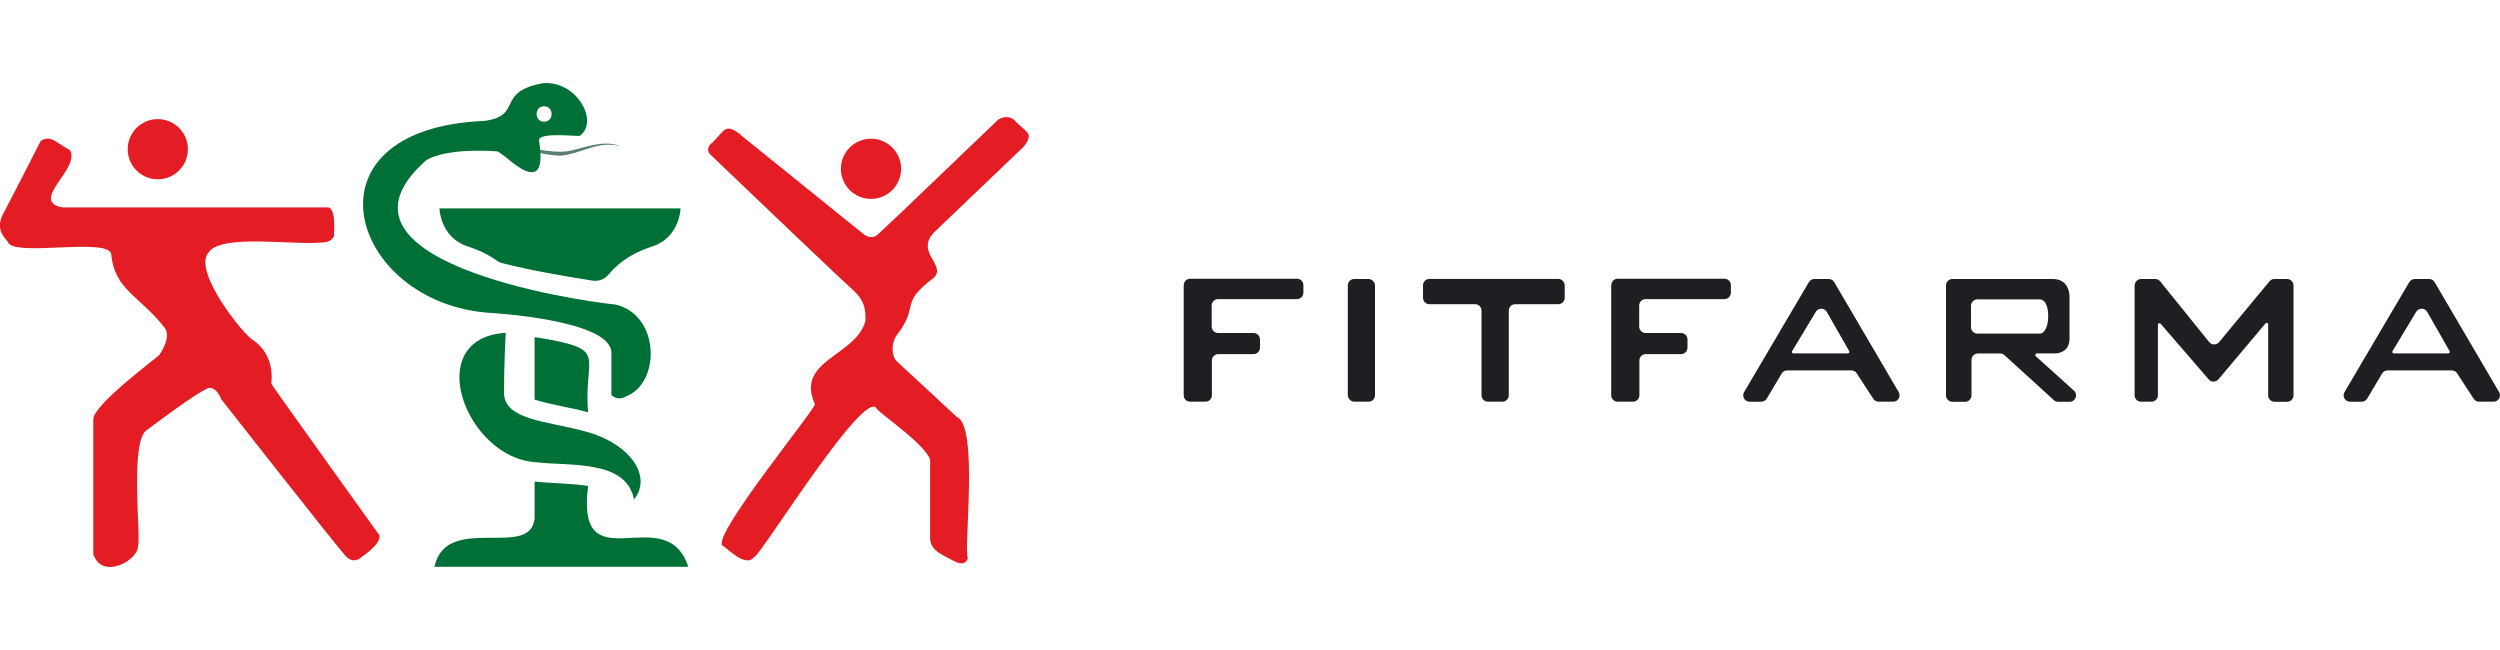 <?xml version="1.0" encoding="UTF-8"?>
<svg id="Livello_1" data-name="Livello 1" xmlns="http://www.w3.org/2000/svg" viewBox="0 0 250 65">
  <g>
    <path d="m9.33,55.36v-13.44c.01-1.44,6.11-5.96,6.59-6.41,0,0,1.4-1.88.44-2.87-2.48-3.09-4.86-3.67-5.23-7.14.03-1.88-9.95.3-10.35-1.33-.26-.37-1.33-1.18-.44-2.84s3.72-7.22,3.72-7.22c0,0,.63-.55,1.47,0s1.47.92,1.47.92c1.08,1.81-4.11,5.07-.77,5.71,1.51,0,26.4,0,26.4,0,1.09-.23.73,2.78.77,2.87,0,0-.22.63-1.14.63-2.72.33-10.22-.92-11.42,1.03-1.6,1.85,3.56,8.29,4.49,8.76,0,0,2.17,1.25,1.8,4.35.55.85,10.64,14.91,10.64,14.91.83.79-1.5,2.34-1.69,2.47,0,0-.7.7-1.51-.15s-12.45-15.69-12.45-15.69c0,0-.41-1.14-1.14-1.14s-6.26,4.2-6.26,4.2c-1.81,1.01-.58,10.98-.92,11.56.14,1.44-3.63,3.58-4.49.81Z" fill="#e31d23"/>
    <circle cx="15.78" cy="14.92" r="3.01" fill="#e31d23"/>
  </g>
  <g>
    <circle cx="87.1" cy="16.88" r="3.01" fill="#e31d23"/>
    <path d="m74.12,13.54l12.32,9.94s.71.51,1.31,0,12.04-11.49,12.04-11.49c0,0,.87-.63,1.62,0,1.23,1.32,2.03,1.24.99,2.65-.67.63-9.07,8.67-9.07,8.67-1.74,1.98,1.29,3.17.08,4.44-3.64,2.77-1.31,2.63-3.8,5.86-.52.83-.44,2.06.08,2.53s6.02,5.58,6.02,5.58c2.16.89.64,13.25,1.07,14.06,0,0-.12.99-1.39.32s-2.38-1.07-2.38-2.34v-7.45c.4-1.32-5.31-5.13-5.35-5.47-1.25-2.09-11.87,15.14-12.24,14.85-.87,1.18-2.78-.98-3.21-1.15-.84-1.27,9.62-13.96,9.27-14.14-1.95-4.43,4.09-4.74,5.07-8.32,0-1.15-.04-2.02-1.39-3.21s-14.14-13.43-14.14-13.43c0,0-.48-.4,0-.99,1.47-1.27,1.35-2.31,3.09-.95Z" fill="#e31d23"/>
  </g>
  <g>
    <path d="m161.12,28.53v11c0,.35.29.64.64.64h1.54c.35,0,.64-.29.64-.64v-3.48c0-.35.29-.64.64-.64h3.53c.35,0,.64-.29.64-.64v-.83c0-.35-.29-.64-.64-.64h-3.55c-.35,0-.64-.29-.64-.64v-2.11c0-.35.29-.64.64-.64h7.89c.35,0,.64-.29.64-.64v-.76c0-.35-.29-.64-.64-.64h-10.68c-.35,0-.64.29-.64.64h0Z" fill="#1e1f22"/>
    <path d="m182.87,27.9h-1.43c-.23,0-.43.12-.55.31l-6.48,11c-.25.42.06.96.55.96h1.17c.22,0,.43-.12.55-.31l1.49-2.51c.11-.19.32-.31.55-.31h6.42c.22,0,.42.11.53.29l1.66,2.55c.12.18.32.29.53.29h1.46c.49,0,.8-.53.55-.96l-6.45-11c-.11-.19-.32-.31-.55-.31Zm-3.66,7.22l2.37-3.94c.25-.42.86-.41,1.1.01l2.24,3.92c.06.1-.02.23-.13.23h-5.45c-.12,0-.19-.13-.13-.23Z" fill="#1e1f22"/>
    <path d="m242.91,27.9h-1.43c-.23,0-.43.12-.55.31l-6.48,11c-.25.42.06.96.55.96h1.17c.22,0,.43-.12.55-.31l1.49-2.51c.11-.19.32-.31.55-.31h6.42c.22,0,.42.11.53.29l1.66,2.55c.12.18.32.29.53.29h1.46c.49,0,.8-.53.55-.96l-6.45-11c-.11-.19-.32-.31-.55-.31Zm-3.66,7.22l2.37-3.94c.25-.42.86-.41,1.1.01l2.24,3.92c.06.1-.02.23-.13.23h-5.45c-.12,0-.19-.13-.13-.23Z" fill="#1e1f22"/>
    <path d="m213.46,28.53v11c0,.35.29.64.64.64h1.05c.35,0,.64-.29.64-.64v-7.06c0-.14.17-.2.27-.1l4.81,5.57c.26.3.72.29.97,0l4.71-5.6c.09-.11.27-.04.27.1v7.1c0,.35.29.64.64.64h1.25c.35,0,.64-.29.64-.64v-11c0-.35-.29-.64-.64-.64h-1.27c-.19,0-.37.08-.49.23l-5.04,6.08c-.26.31-.73.31-.99,0l-4.9-6.07c-.12-.15-.3-.24-.5-.24h-1.41c-.35,0-.64.29-.64.64Z" fill="#1e1f22"/>
    <path d="m203.58,35.62c-.11-.1-.04-.28.11-.28h1.91s1.35-.02,1.35-1.47v-4.11s.12-1.86-1.67-1.86h-10.04c-.35,0-.64.29-.64.64v11c0,.35.29.64.64.64h1.27c.35,0,.64-.29.64-.64v-3.55c0-.35.29-.64.64-.64h2.23c.16,0,.31.06.43.17l4.93,4.49c.12.11.27.17.43.17h1.16c.58,0,.86-.72.43-1.11l-3.8-3.43Zm-6.48-2.9v-2.14c0-.35.29-.64.64-.64h6.23s.85-.09.85,1.71c0,.97-.37,1.71-.83,1.71h-6.25c-.35,0-.64-.29-.64-.64Z" fill="#1e1f22"/>
    <path d="m118.37,28.53v11c0,.35.29.64.64.64h1.54c.35,0,.64-.29.64-.64v-3.48c0-.35.29-.64.64-.64h3.53c.35,0,.64-.29.64-.64v-.83c0-.35-.29-.64-.64-.64h-3.55c-.35,0-.64-.29-.64-.64v-2.11c0-.35.29-.64.64-.64h7.89c.35,0,.64-.29.64-.64v-.76c0-.35-.29-.64-.64-.64h-10.68c-.35,0-.64.29-.64.64h0Z" fill="#1e1f22"/>
    <rect x="134.78" y="27.9" width="2.72" height="12.27" rx=".64" ry=".64" fill="#1e1f22"/>
    <path d="m156.46,28.53c0-.35-.29-.64-.64-.64h-12.88c-.35,0-.64.29-.64.64v1.25c0,.35.29.64.64.64h4.57c.35,0,.64.29.64.64v8.47c0,.35.29.64.64.64h1.45c.35,0,.64-.29.64-.64v-8.47c0-.35.29-.64.64-.64h4.31c.35,0,.64-.29.64-.64v-1.25Z" fill="#1e1f22"/>
  </g>
  <g>
    <path d="m52.57,14.88c1.57.01,3.1.54,4.65.15,1.52-.36,3.1-1,4.67-.47,0,0,0,.04,0,.04-2.04-.54-3.81.77-5.79.97-1.21-.02-2.38-.3-3.53-.65,0,0,0-.04,0-.04h0Z" fill="#598070"/>
    <path d="m53.97,33.79c7.04,1.18,4.35,1.69,4.84,7.44-1.8-.5-3.52-.7-5.35-1.27v-6.25c.17.03.34.05.51.08Z" fill="#017037"/>
    <path d="m43.93,20.84h24.13s-.08,2.88-2.77,3.78c-1.74.58-3.18,1.34-4.47,2.87-.39.46-1,.67-1.59.57-.16-.03-.32-.05-.49-.08-2.25-.36-5.54-.9-8.53-1.67-.22-.06-.42-.16-.6-.29-.88-.63-1.83-1.05-2.9-1.4-2.69-.9-2.77-3.78-2.77-3.78Z" fill="#017037"/>
    <path d="m68.83,56.68h-25.39c1.19-5.46,9.67-.65,10.02-4.87,0,0,0-3.65,0-3.65,1.55.16,4.07.2,5.35.44-1.28,10.01,7.76,1.21,10.02,8.08Z" fill="#017037"/>
    <path d="m50.57,33.28c-8.5.54-3.97,12.52,2.99,12.94,3.4.41,9.06-.29,9.84,3.72,1.84-2.23-.27-5.59-4.96-6.82-3.72-1.02-8.04-1.1-8.04-3.86s.17-5.98.17-5.98Z" fill="#017037"/>
    <path d="m61.59,30.46c-4.3-.42-30.34-4.42-18.96-14.44,2.2-1.32,7.14-.88,7.14-.88,0,0,.59.36,1.44,1.09,3.42,2.68,2.89-.78,2.69-2.2,0-.9,4.2-.31,4.12-.47,1.92-1.51-.44-5.55-3.75-5.24-4.74.88-1.93,3.23-5.81,3.77-18.85.77-13.48,18.28.56,19.2,0,0,12.12.66,12.12,3.99v4.22s.61.66,1.46.14c3.48-1.33,3.42-8.11-1.02-9.18Zm-7.18-19.83c1-.01,1,1.55,0,1.54-1,.01-1-1.55,0-1.54Z" fill="#017037"/>
  </g>
</svg>